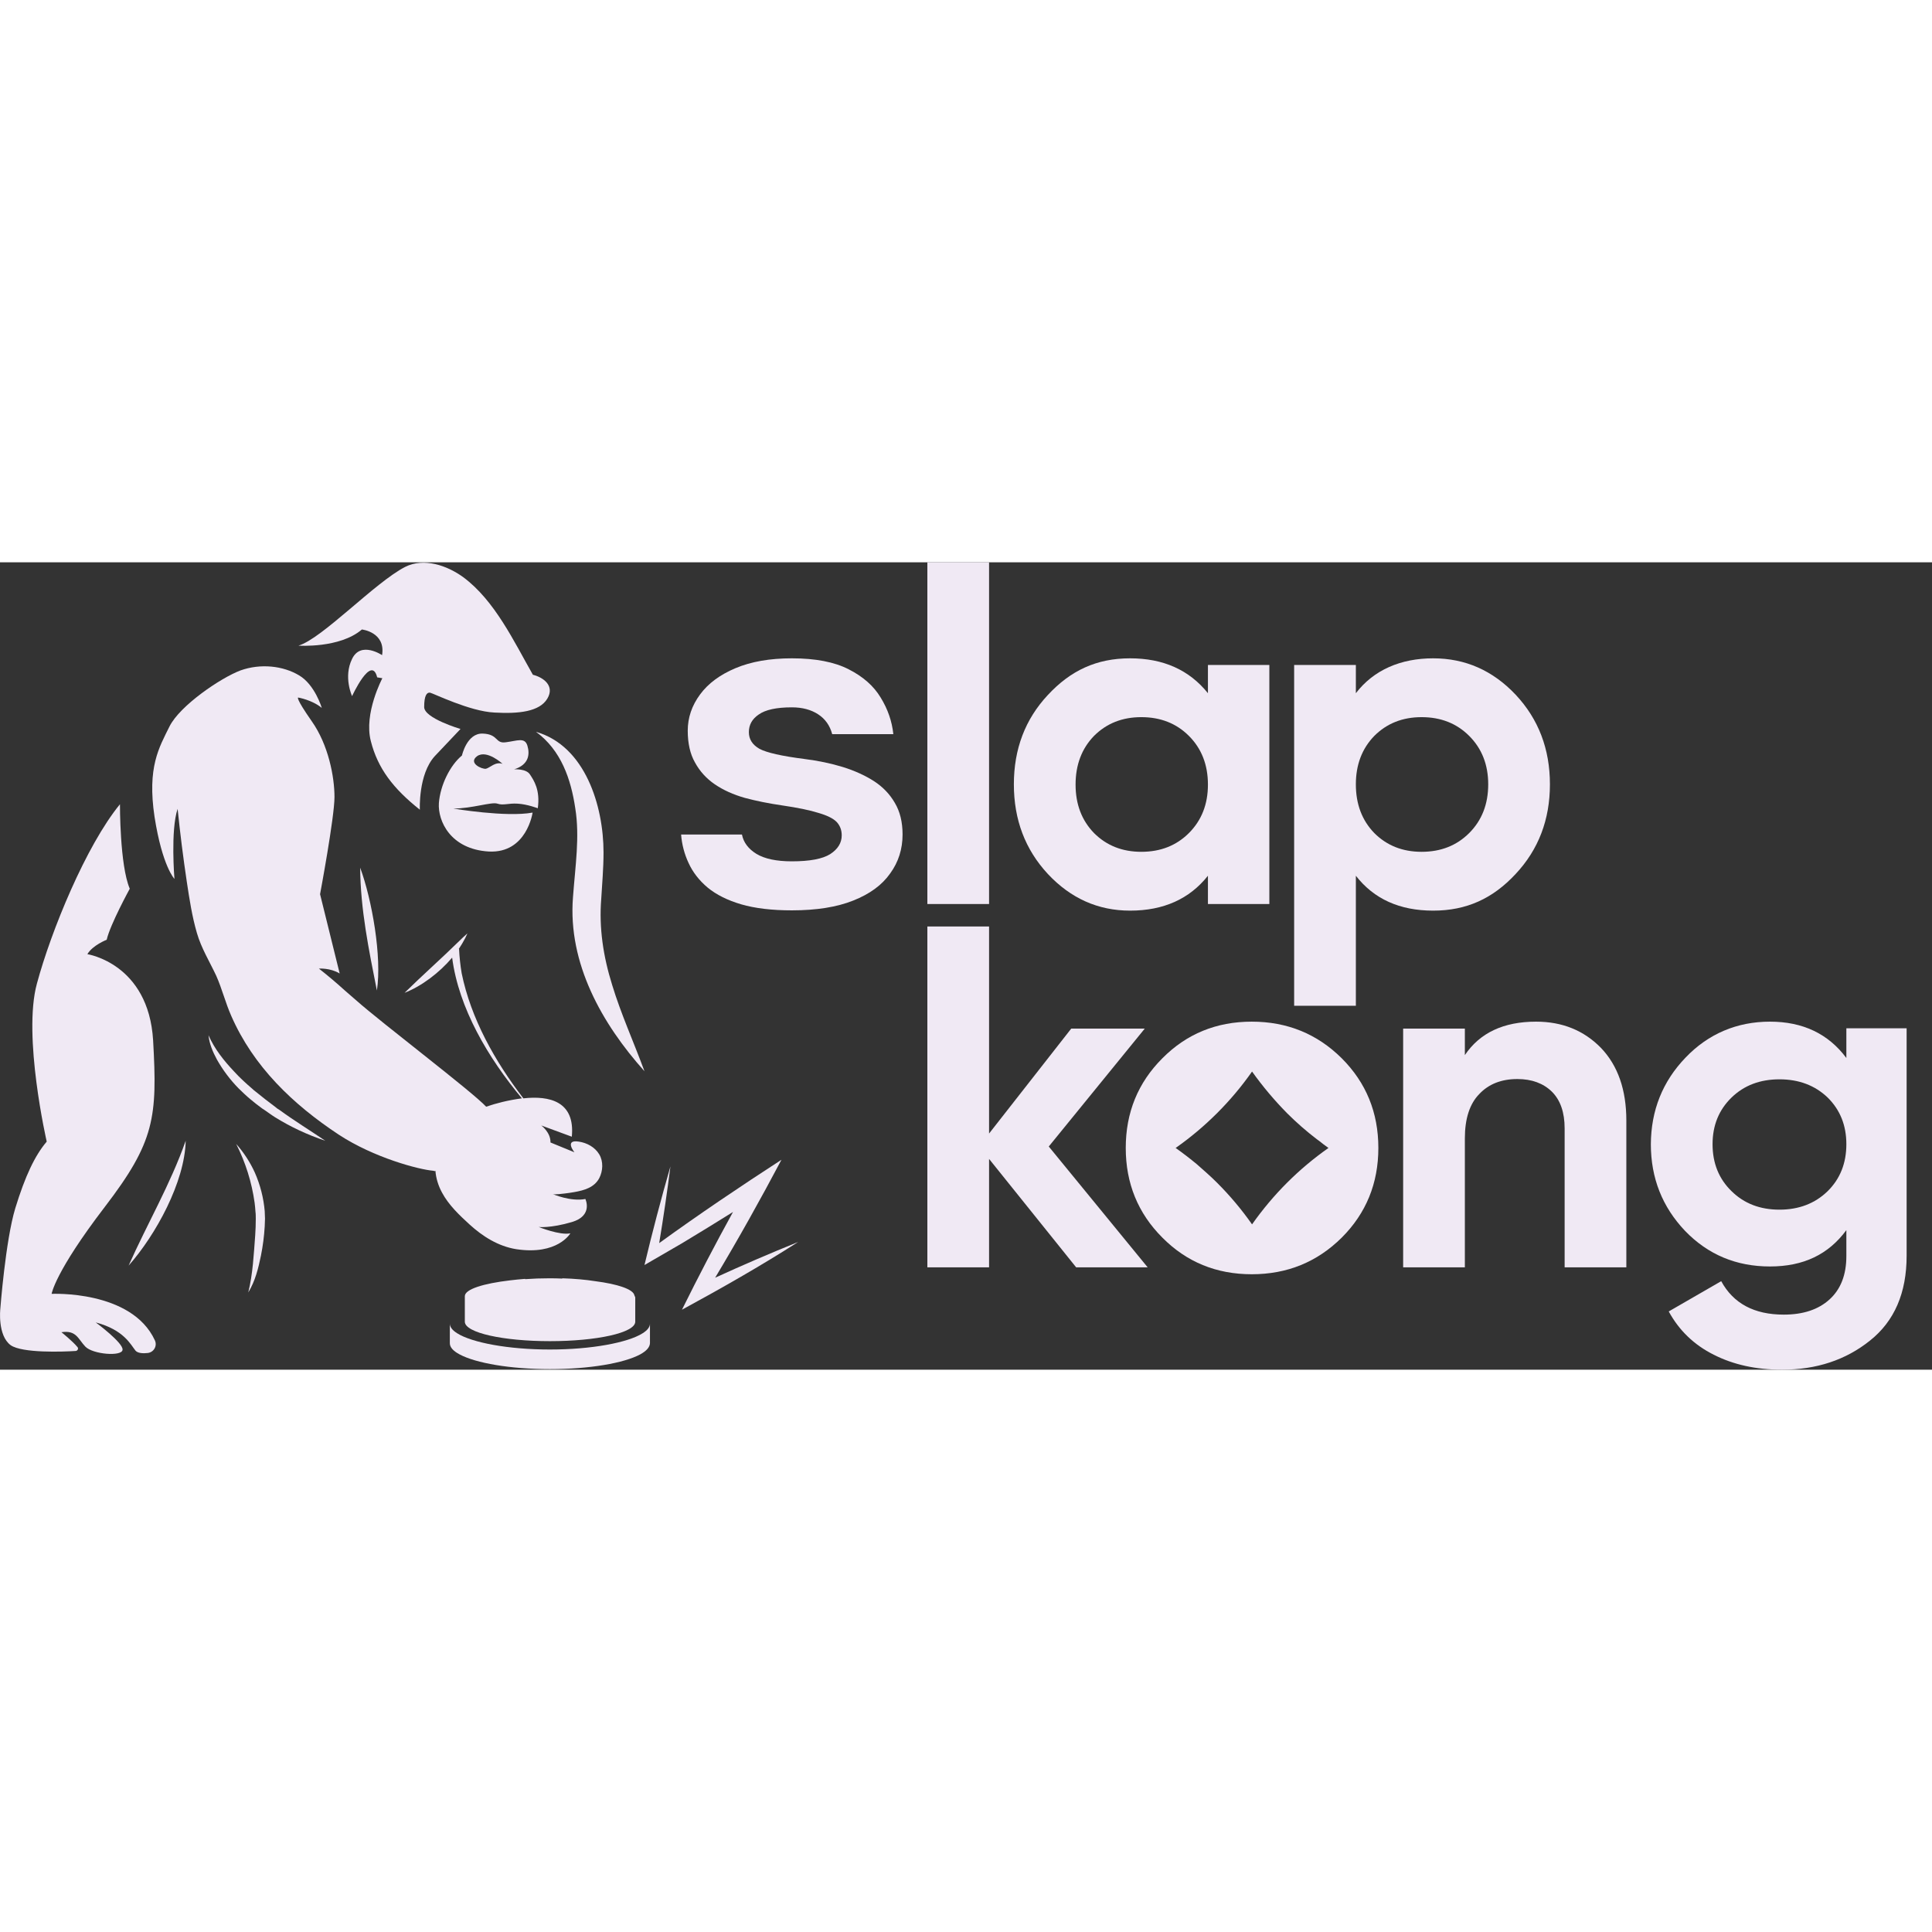 <?xml version="1.0" encoding="UTF-8"?> <svg xmlns="http://www.w3.org/2000/svg" version="1.2" viewBox="0 0 67 28" width="500" height="500"><rect x="0" y="0" width="67" height="28" fill="#333333" stroke="none"/><defs><clipPath id="cp1"><path d="m0 0h67v28h-67z"></path></clipPath></defs><style> .s0 { fill: #f0e9f4 } </style><g id="Clip-Path" clip-path="url(#cp1)"><g><path class="s0" d="m30.31 7.59q-0.47-0.3-1.08-0.49-0.62-0.19-1.34-0.28-1.17-0.15-1.55-0.35-0.37-0.21-0.37-0.58 0-0.38 0.34-0.61 0.35-0.25 1.15-0.25 0.54 0 0.91 0.24 0.37 0.24 0.49 0.69h2.12q-0.07-0.67-0.44-1.27-0.36-0.6-1.11-0.98-0.74-0.38-1.97-0.38-1.14 0-1.95 0.34-0.81 0.34-1.23 0.91-0.43 0.58-0.43 1.26 0 0.66 0.25 1.1 0.25 0.46 0.69 0.76 0.44 0.3 1.04 0.47 0.6 0.16 1.29 0.26 0.82 0.12 1.26 0.26 0.45 0.13 0.63 0.31 0.18 0.19 0.18 0.47 0 0.39-0.4 0.65-0.4 0.25-1.33 0.25-0.8 0-1.23-0.26-0.42-0.26-0.5-0.67h-2.11q0.04 0.52 0.26 0.99 0.22 0.48 0.66 0.85 0.45 0.37 1.16 0.58 0.72 0.21 1.76 0.21 1.28 0 2.13-0.34 0.86-0.34 1.28-0.94 0.43-0.59 0.43-1.35 0-0.65-0.27-1.1-0.26-0.45-0.72-0.75z"></path><path class="s0" d="m34.3 0h-2.14v11.85h2.14z"></path><path class="s0" d="m39.19 12.08q1.74 0 2.7-1.21v0.98h2.13v-8.29h-2.13v0.98q-0.97-1.21-2.7-1.21c-1.16 0-2.06 0.42-2.85 1.27q-1.18 1.26-1.18 3.1 0 1.84 1.18 3.11 1.19 1.27 2.85 1.27zm-1.25-6.06q0.65-0.65 1.64-0.65 1 0 1.65 0.65 0.66 0.66 0.66 1.69 0 1.02-0.66 1.68-0.65 0.65-1.65 0.65-0.99 0-1.64-0.65-0.64-0.66-0.64-1.68 0-1.03 0.64-1.69z"></path><path class="s0" d="m47.02 10.87q0.94 1.21 2.68 1.21c1.16 0 2.07-0.42 2.86-1.27q1.19-1.27 1.19-3.11 0-1.84-1.19-3.11-1.19-1.26-2.86-1.26c-1.12 0-2.06 0.4-2.68 1.21v-0.98h-2.14v11.82h2.14v-4.51zm0.64-4.85q0.65-0.65 1.64-0.65 1 0 1.65 0.65 0.66 0.66 0.66 1.68 0 1.03-0.66 1.69-0.65 0.65-1.65 0.65-0.99 0-1.64-0.65-0.64-0.66-0.64-1.69 0-1.02 0.64-1.68z"></path><path class="s0" d="m39.7 16.17h-2.55l-2.85 3.64v-7.18h-2.14v11.82h2.14v-3.76l3.02 3.76h2.48l-3.43-4.19z"></path><path class="s0" d="m53.27 15.93q-1.69 0-2.47 1.16v-0.92h-2.14v8.28h2.14v-4.47q0-1.03 0.5-1.54 0.49-0.52 1.32-0.52 0.75 0 1.2 0.44 0.44 0.44 0.44 1.27v4.82h2.14v-5.09q0-1.6-0.88-2.52-0.89-0.91-2.25-0.91z"></path><path class="s0" d="m64.03 17.19q-0.94-1.26-2.65-1.26c-1.14 0-2.14 0.42-2.93 1.25q-1.19 1.24-1.2 3 0 1.76 1.19 3.01 1.19 1.23 2.94 1.23c1.17 0 2.03-0.42 2.65-1.26v0.9q0 0.97-0.58 1.5-0.58 0.53-1.59 0.53-1.54 0-2.17-1.16l-1.82 1.05q0.54 0.99 1.56 1.5 1.02 0.52 2.37 0.52 1.79 0 3.05-1.01 1.27-1.01 1.27-2.94v-7.89h-2.09zm-0.65 4.62q-0.66 0.64-1.67 0.64-1.01 0-1.66-0.64-0.66-0.64-0.66-1.63 0-0.98 0.66-1.62 0.65-0.63 1.66-0.63 1.01 0 1.67 0.63 0.65 0.64 0.65 1.62 0 0.99-0.65 1.63z"></path><path class="s0" d="m43.41 15.93q-1.84 0-3.1 1.27-1.27 1.27-1.27 3.11 0 1.84 1.27 3.11 1.26 1.27 3.1 1.27 1.84 0 3.12-1.27 1.27-1.27 1.27-3.11 0-1.84-1.27-3.11-1.28-1.27-3.12-1.27zm0.01 7.03q-0.54-0.77-1.21-1.44-0.18-0.18-0.36-0.34-0.04-0.04-0.09-0.08-0.13-0.12-0.26-0.23-0.35-0.29-0.73-0.56 0.77-0.54 1.44-1.21 0.67-0.67 1.21-1.44 0.55 0.77 1.21 1.44 0.49 0.49 1.04 0.91 0.03 0.02 0.07 0.05 0.16 0.13 0.33 0.25-1.55 1.09-2.65 2.65z"></path><path class="s0" d="m1.79 25.37c0 0 0.11-0.75 1.84-3.01 1.74-2.27 1.83-3.11 1.68-5.78-0.16-2.67-2.28-2.99-2.28-2.99 0.18-0.31 0.67-0.5 0.67-0.5 0.12-0.53 0.8-1.77 0.8-1.77-0.35-0.82-0.34-2.93-0.34-2.93-1.18 1.44-2.39 4.4-2.88 6.22-0.5 1.82 0.34 5.48 0.34 5.48-0.41 0.48-0.75 1.2-1.09 2.31-0.34 1.12-0.52 3.5-0.52 3.5 0 0-0.1 0.91 0.36 1.25 0.4 0.28 1.82 0.23 2.26 0.2 0.06-0.01 0.1-0.08 0.06-0.13-0.17-0.21-0.56-0.52-0.56-0.52 0.52-0.08 0.58 0.24 0.83 0.5 0.26 0.27 1.27 0.35 1.29 0.11 0.03-0.24-0.93-0.95-0.93-0.95 0.98 0.26 1.21 0.77 1.38 0.98 0.08 0.09 0.26 0.1 0.43 0.08 0.21-0.03 0.33-0.25 0.24-0.44-0.81-1.75-3.59-1.61-3.59-1.61z"></path><path class="s0" d="m13.07 14.85c0.18-1.16-0.17-3.15-0.58-4.26 0.01 1.44 0.3 2.85 0.58 4.26z"></path><path class="s0" d="m9.55 18.89q-0.35-0.26-0.68-0.53c-0.03-0.02-0.1-0.08-0.13-0.11-0.2-0.17-0.44-0.39-0.62-0.59-0.35-0.37-0.68-0.78-0.89-1.26 0.03 0.3 0.15 0.58 0.29 0.84q0.31 0.55 0.75 1c0.09 0.09 0.3 0.29 0.4 0.37q0.2 0.17 0.42 0.33c0.1 0.06 0.34 0.24 0.44 0.3q0.82 0.51 1.75 0.82c-0.53-0.36-1.07-0.69-1.59-1.07-0.04-0.02-0.11-0.07-0.14-0.1z"></path><path class="s0" d="m8.84 21.17q-0.25-0.55-0.65-1 0.49 0.97 0.64 2.04 0.02 0.16 0.03 0.32c0.01 0.05 0.01 0.19 0.01 0.24q0 0.28-0.02 0.57c-0.05 0.66-0.08 1.33-0.24 1.98 0.24-0.39 0.35-0.84 0.44-1.28q0.1-0.5 0.13-1.01c0-0.07 0.01-0.2 0.01-0.27 0-0.05-0.01-0.2-0.01-0.26q-0.06-0.69-0.34-1.33z"></path><path class="s0" d="m6.44 20.06c-0.53 1.51-1.33 2.87-1.98 4.33 0.94-1.06 1.95-2.9 1.98-4.33z"></path><path class="s0" d="m12.55 2.33c0 0 0.83 0.09 0.7 0.89 0 0-0.74-0.5-1.04 0.13-0.31 0.63 0 1.29 0 1.29 0 0 0.67-1.46 0.87-0.65l0.18 0.03c0 0-0.65 1.22-0.4 2.18 0.24 0.95 0.78 1.65 1.7 2.38 0 0-0.06-1.23 0.52-1.86q0.89-0.94 0.89-0.94c0 0-1.26-0.37-1.26-0.76 0-0.4 0.09-0.51 0.2-0.5 0.11 0.02 1.38 0.65 2.23 0.69 0.85 0.05 1.57-0.03 1.84-0.48 0.27-0.45-0.14-0.74-0.5-0.83-0.66-1.16-1.32-2.57-2.41-3.38-0.56-0.41-1.37-0.69-2.02-0.36-1.05 0.54-2.88 2.49-3.7 2.73 0 0 1.43 0.1 2.2-0.56z"></path><path class="s0" d="m17.25 8.37c0.21 0.07 0.37-0.02 0.7 0 0.34 0.02 0.7 0.16 0.7 0.16 0.09-0.64-0.14-0.97-0.27-1.17-0.13-0.21-0.55-0.18-0.55-0.18 0.51-0.16 0.55-0.52 0.46-0.82-0.09-0.3-0.35-0.17-0.74-0.12-0.39 0.06-0.25-0.28-0.81-0.3-0.55-0.02-0.72 0.76-0.72 0.76-0.41 0.34-0.75 1.02-0.8 1.65-0.04 0.62 0.4 1.6 1.73 1.68 1.32 0.07 1.52-1.35 1.52-1.35-0.92 0.17-2.75-0.14-2.75-0.14 0.65 0 1.33-0.24 1.53-0.17zm-0.7-1.65c0.34-0.23 0.88 0.27 0.88 0.27-0.25-0.09-0.44 0.14-0.58 0.17-0.14 0.02-0.63-0.2-0.3-0.44z"></path><path class="s0" d="m19.95 8.53c0.16 0.99 0 2-0.08 3.09-0.18 2.29 1.01 4.39 2.48 6.03-0.38-1.03-0.82-2-1.12-2.99-0.31-0.99-0.46-1.98-0.38-2.98 0.03-0.52 0.08-1.06 0.08-1.62 0-1.6-0.63-3.69-2.34-4.18 0.87 0.64 1.21 1.64 1.36 2.65z"></path><path class="s0" d="m16.28 22.96c0.46 0.42 1 0.76 1.62 0.86 1.44 0.22 1.88-0.55 1.88-0.55-0.36 0.08-1.1-0.22-1.1-0.22 0 0 0.4 0.05 1.15-0.17 0.75-0.22 0.47-0.8 0.47-0.8-0.51 0.1-1.13-0.17-1.13-0.17 0.05 0.02 0.16 0 0.22 0q0.1-0.01 0.19-0.02 0.17-0.02 0.34-0.05c0.34-0.06 0.69-0.16 0.86-0.48 0.13-0.25 0.15-0.58 0-0.83-0.15-0.25-0.43-0.4-0.71-0.44-0.51-0.08-0.15 0.37-0.15 0.37l-0.83-0.34c0.01-0.35-0.32-0.59-0.32-0.59l1.06 0.39c0.12-1.23-0.78-1.43-1.68-1.33-0.99-1.29-1.82-2.77-2.14-4.34q-0.07-0.42-0.09-0.84 0 0-0.01 0 0.12-0.18 0.22-0.37 0.04-0.08 0.08-0.17-0.15 0.13-0.28 0.26c-0.61 0.6-1.29 1.2-1.9 1.8 0.59-0.23 1.2-0.69 1.65-1.22 0.23 1.76 1.25 3.48 2.42 4.88-0.47 0.06-0.93 0.18-1.24 0.29-0.48-0.52-3.62-2.9-4.52-3.7q-0.19-0.17-0.38-0.33-0.44-0.4-0.9-0.76c0 0 0.39-0.03 0.72 0.17l-0.68-2.75c0 0 0.5-2.67 0.5-3.37 0-0.7-0.21-1.81-0.79-2.63-0.58-0.83-0.47-0.82-0.47-0.82 0 0 0.48 0.08 0.82 0.36 0 0-0.24-0.81-0.79-1.13-0.55-0.33-1.33-0.42-2.03-0.17-0.69 0.26-2.1 1.22-2.46 1.94-0.36 0.73-0.78 1.41-0.52 3.14 0.27 1.72 0.69 2.15 0.69 2.15 0 0-0.14-1.69 0.11-2.43q0.13 1.27 0.32 2.54c0.09 0.59 0.18 1.19 0.35 1.77 0.15 0.52 0.44 0.99 0.67 1.48 0.2 0.45 0.32 0.94 0.52 1.39 0.77 1.76 2.14 3.07 3.73 4.12 1.22 0.8 2.78 1.21 3.27 1.25q0.07 0.02 0.07 0.01 0 0 0.01-0.01 0.03 0.39 0.23 0.76c0.23 0.43 0.6 0.78 0.95 1.1z"></path><path class="s0" d="m27.1 20.72c-1.42 0.92-2.86 1.89-4.24 2.89q0.22-1.33 0.39-2.66-0.49 1.7-0.9 3.42 0.66-0.38 1.31-0.76 0.88-0.53 1.76-1.08-0.93 1.69-1.77 3.39c1.36-0.74 2.72-1.51 4.03-2.35q-1.46 0.59-2.88 1.24c0.8-1.33 1.58-2.73 2.3-4.09z"></path><path class="s0" d="m22.28 26.74c-0.51 0.32-1.76 0.56-3.21 0.56-1.45 0-2.7-0.24-3.21-0.56q-0.26-0.16-0.26-0.34v0.68q0 0.21 0.34 0.39c0.56 0.3 1.75 0.51 3.13 0.51 1.38 0 2.57-0.21 3.13-0.51q0.33-0.18 0.34-0.39v-0.68q0 0.18-0.26 0.34z"></path><path class="s0" d="m22.03 25.78v-0.29q-0.01-0.03-0.03-0.07c-0.04-0.21-0.58-0.39-1.36-0.49q-0.51-0.08-1.14-0.1 0 0.01 0 0.01-0.22-0.01-0.44-0.01-0.44 0-0.85 0.03 0 0 0-0.01-0.26 0.02-0.51 0.05c-0.94 0.11-1.58 0.31-1.58 0.55q0 0.01 0 0.02 0 0.01 0 0.02v0.29q0 0 0 0.01 0 0 0 0v0.55c0.01 0.38 1.33 0.67 2.95 0.67 1.63 0 2.95-0.29 2.96-0.67v-0.55q0 0 0 0 0-0.01 0-0.01z"></path></g></g></svg> 